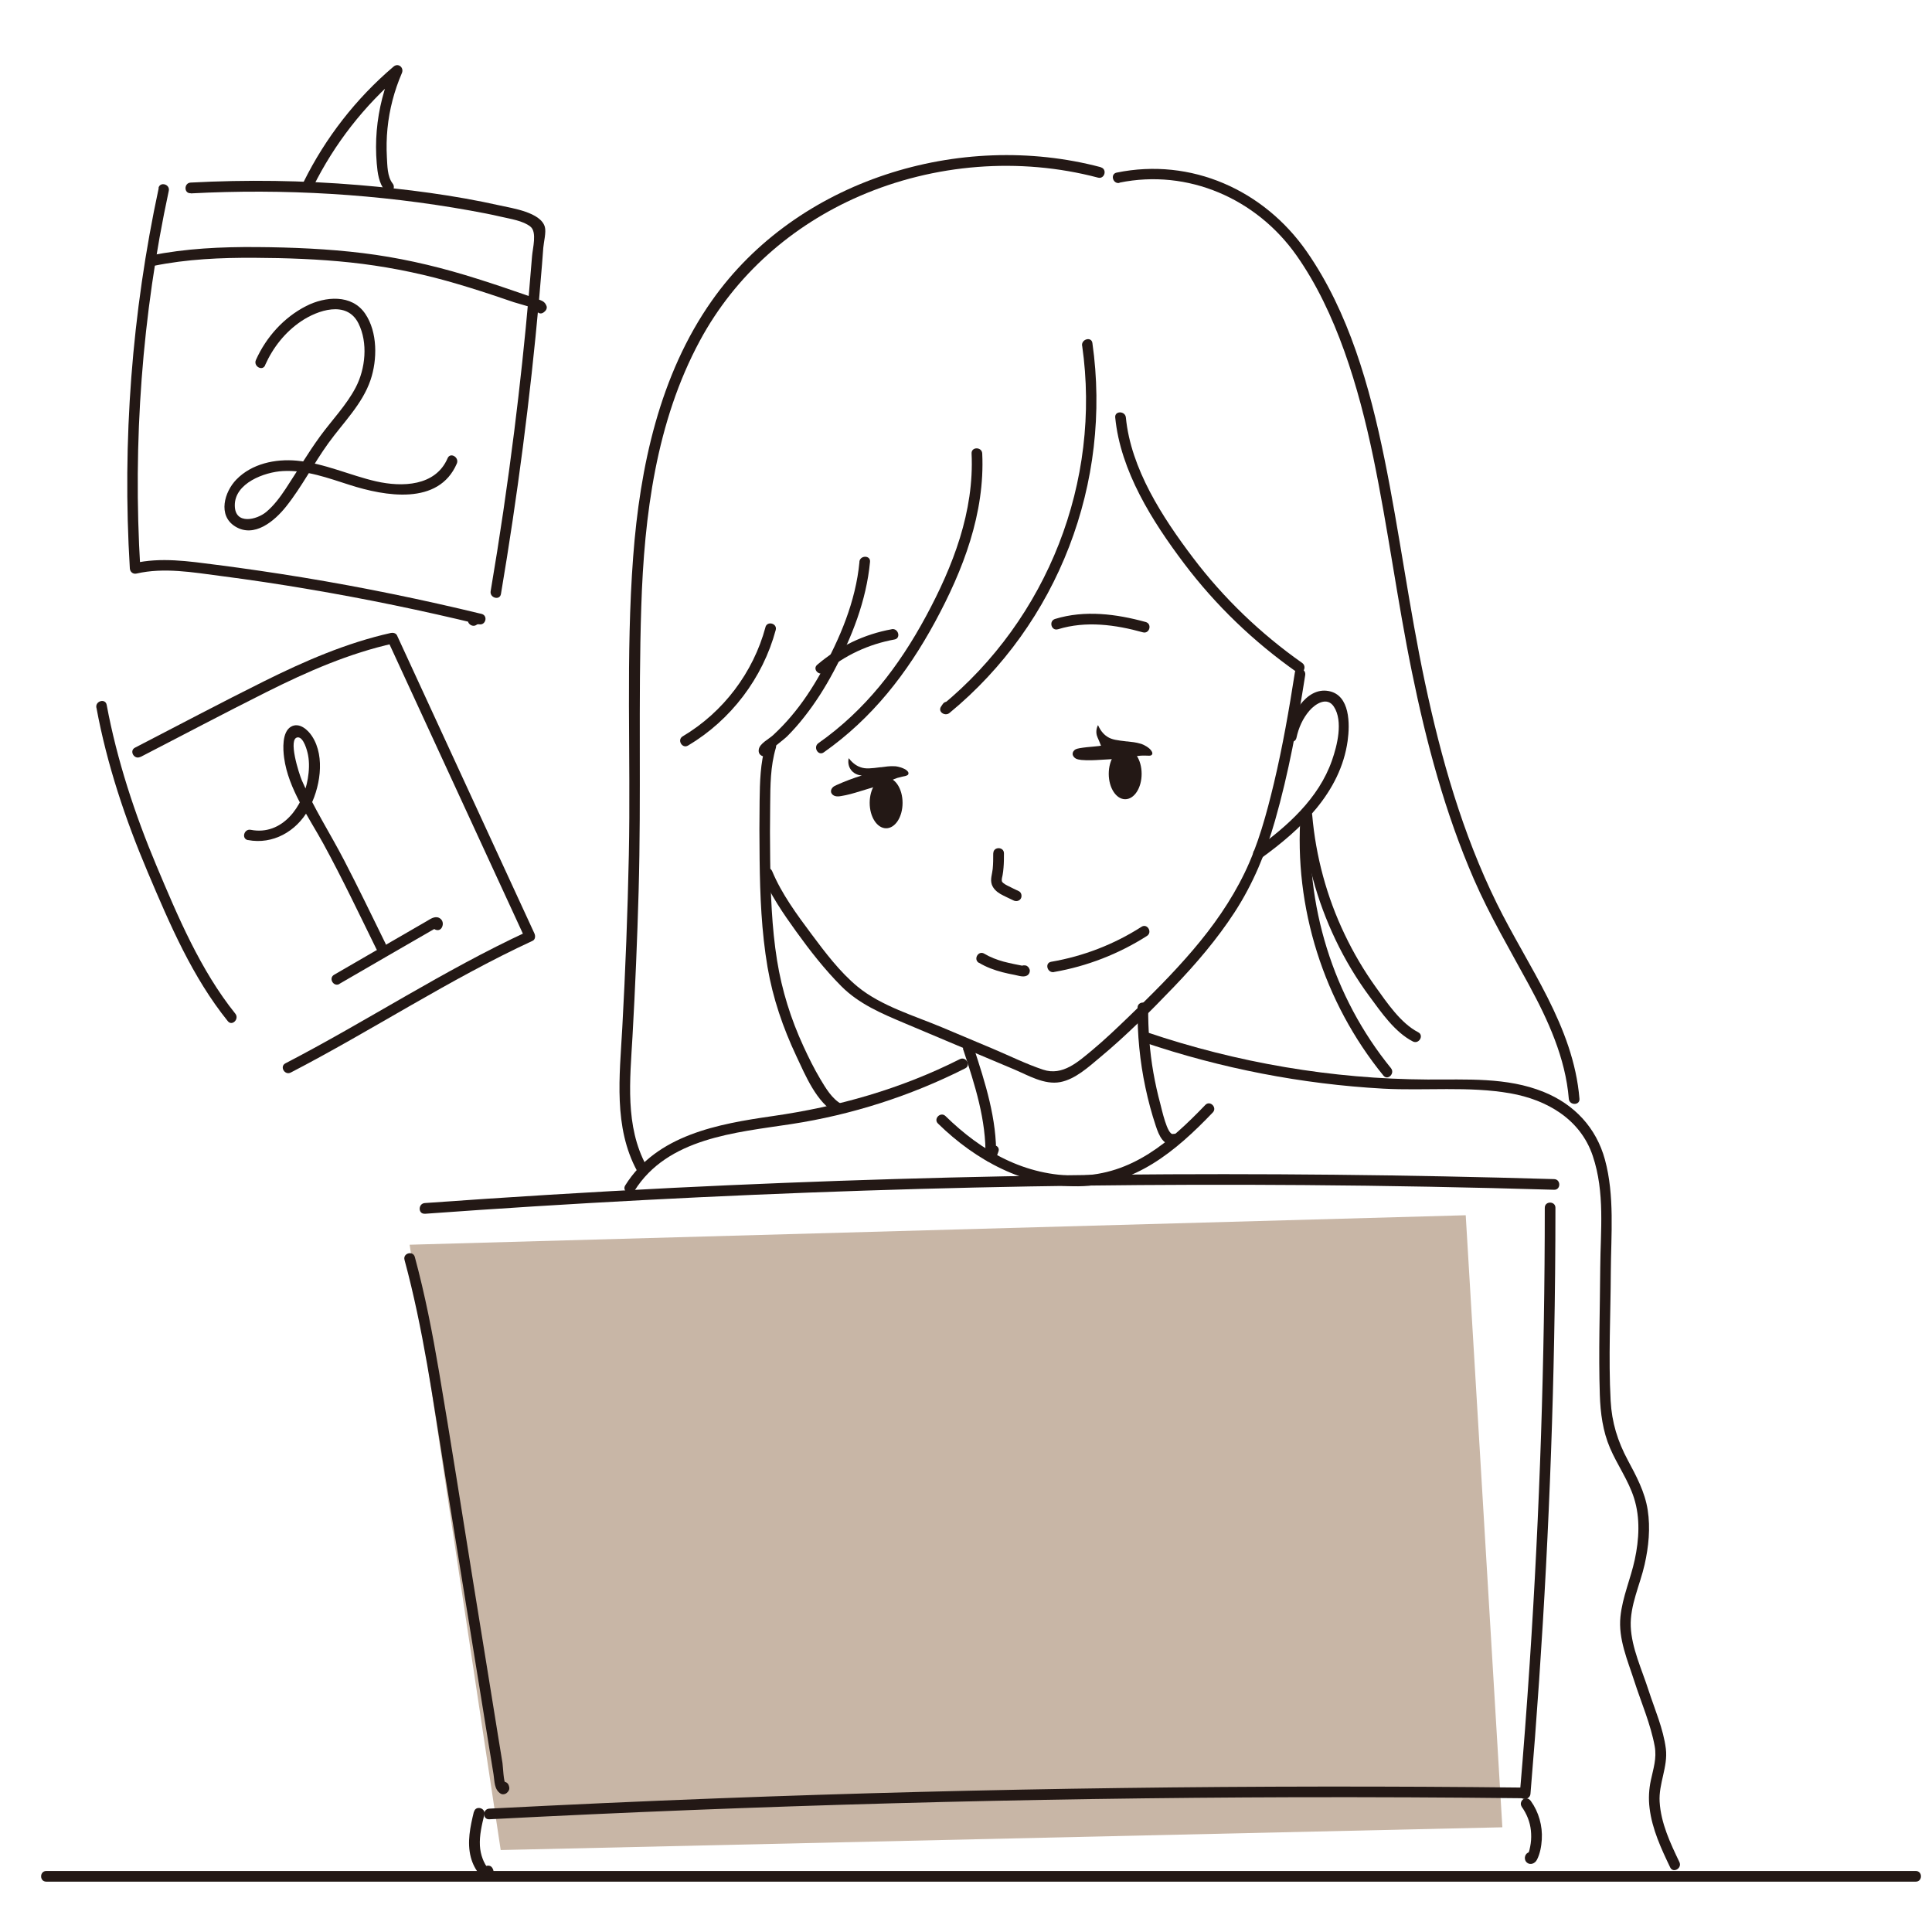 <?xml version="1.0" encoding="UTF-8"?>
<svg id="svg" xmlns="http://www.w3.org/2000/svg" viewBox="0 0 226.77 226.77">
  <defs>
    <style>
      .cls-1 {
        fill: #c8b6a6;
      }

      .cls-2 {
        fill: #231815;
      }
    </style>
  </defs>
  <polygon class="cls-1" points="48.08 146.1 172.04 142.64 176.34 214.48 58.77 217.15 48.08 146.1"/>
  <path class="cls-2" d="M89.41,102.6c1,2.41,2.51,4.61,4.03,6.72,1.62,2.25,3.35,4.47,5.31,6.44,2.08,2.09,4.77,3.22,7.45,4.35,4.27,1.8,8.54,3.6,12.81,5.4,1.66.7,3.57,1.86,5.45,1.5,1.76-.34,3.32-1.78,4.66-2.9,3.07-2.55,5.93-5.42,8.69-8.3,2.6-2.71,5.05-5.58,7.1-8.73,2.17-3.34,3.66-6.95,4.75-10.77,1.6-5.59,2.64-11.33,3.54-17.07.12-.79-1.08-1.13-1.21-.33-.68,4.36-1.44,8.72-2.46,13.01-.86,3.58-1.84,7.23-3.45,10.55s-3.69,6.26-6.04,9.02-4.96,5.36-7.59,7.88c-1.37,1.32-2.74,2.63-4.2,3.85-1.68,1.39-3.52,3.11-5.83,2.33-1.98-.66-3.89-1.61-5.81-2.42s-3.98-1.68-5.96-2.51c-3.27-1.38-7.21-2.52-9.99-4.81-2.09-1.73-3.82-4.03-5.43-6.19-1.7-2.28-3.49-4.71-4.59-7.35-.3-.73-1.51-.41-1.21.33h0Z"/>
  <path class="cls-2" d="M11.32,83.07c1.23,6.65,3.38,13.07,6.01,19.28s5.26,12.36,9.41,17.51c.5.63,1.38-.26.88-.88-4.09-5.09-6.76-11.43-9.27-17.4s-4.62-12.36-5.83-18.85c-.15-.79-1.35-.46-1.21.33h0Z"/>
  <path class="cls-2" d="M16.49,88.85c4.9-2.53,9.78-5.11,14.71-7.58s9.76-4.58,15.04-5.76l-.71-.29c5.38,11.66,10.75,23.33,16.13,34.99l.22-.86c-9.79,4.53-18.81,10.5-28.38,15.46-.71.37-.08,1.45.63,1.08,9.57-4.96,18.59-10.93,28.38-15.46.33-.15.35-.57.22-.86-5.38-11.66-10.75-23.33-16.13-34.99-.12-.26-.45-.34-.71-.29-5.23,1.17-10.15,3.31-14.93,5.69-5.07,2.52-10.08,5.18-15.12,7.78-.71.37-.08,1.45.63,1.08h0Z"/>
  <path class="cls-2" d="M29.1,98.6c2.92.56,5.68-1.01,7.1-3.56,1.35-2.41,2.03-6.17.43-8.62-.5-.77-1.51-1.68-2.48-1.12-1.06.62-.94,2.64-.8,3.66.49,3.63,2.9,6.96,4.62,10.1,2.2,4.04,4.18,8.2,6.21,12.34.35.72,1.43.09,1.08-.63-1.6-3.26-3.18-6.54-4.85-9.76s-3.58-6.16-4.98-9.41c-.33-.77-1.69-5-.47-5.05.68-.03,1.11,1.58,1.2,2.09.17.9.12,1.85-.03,2.75-.53,3.25-2.99,6.73-6.7,6.01-.79-.15-1.12,1.05-.33,1.21h0Z"/>
  <path class="cls-2" d="M39.84,115.48l5.78-3.35,2.84-1.64,1.42-.82.71-.41.41-.23c.27-.1.27-.15.02-.14l-.29-.37.04.11.06-.48-.05.09c-.39.7.69,1.33,1.08.63.22-.4.13-.91-.31-1.13-.52-.26-1.05.14-1.48.39l-3.65,2.11-7.2,4.17c-.7.4-.07,1.48.63,1.08h0Z"/>
  <path class="cls-2" d="M18.63,22.07c-3.15,14.65-4.3,29.69-3.39,44.65.03.42.38.7.79.6,3.23-.74,6.59-.14,9.83.28,3.47.45,6.94.97,10.39,1.56,6.7,1.13,13.36,2.51,19.96,4.11.78.19,1.11-.99.33-1.21-.59-.17-.96-.05-1.42.35-.61.53.28,1.41.88.88l.2-.02.33-1.21c-6.92-1.68-13.89-3.11-20.92-4.27-3.41-.56-6.82-1.06-10.25-1.5-3.21-.41-6.47-.91-9.68-.17l.79.6c-.9-14.85.21-29.77,3.34-44.32.17-.78-1.04-1.12-1.21-.33h0Z"/>
  <path class="cls-2" d="M22.39,22.7c10.98-.58,22.01.07,32.84,2.02,1.2.22,2.39.44,3.58.72,1.06.25,2.59.46,3.46,1.17.78.64.25,2.54.18,3.46-.12,1.47-.24,2.94-.37,4.41-.47,5.38-1.05,10.76-1.72,16.12-.79,6.28-1.71,12.55-2.77,18.79-.13.79,1.07,1.13,1.21.33,1.93-11.44,3.43-22.96,4.47-34.52.12-1.39.24-2.77.35-4.16.05-.65.1-1.31.15-1.96s.36-1.83.18-2.45c-.48-1.71-3.83-2.19-5.26-2.51-5.44-1.22-11.04-1.93-16.59-2.4-6.56-.55-13.15-.64-19.72-.29-.8.04-.81,1.29,0,1.25h0Z"/>
  <path class="cls-2" d="M18.02,31.21c3.91-.8,7.89-.97,11.86-.95,3.76.02,7.53.15,11.27.55s7.58,1.13,11.28,2.16c1.82.51,3.62,1.07,5.42,1.67.82.27,1.64.55,2.46.83.24.08,2.61.75,2.63.79l.29-.71-.07.05c-.65.46-.03,1.54.63,1.08l.07-.05c.21-.15.39-.44.29-.71-.2-.53-.52-.62-1.05-.81-.89-.32-1.78-.62-2.68-.93-1.94-.67-3.88-1.31-5.84-1.9-3.93-1.18-7.92-2.07-11.99-2.57s-8.3-.68-12.46-.71-8.34.16-12.44.99c-.79.16-.45,1.37.33,1.21h0Z"/>
  <path class="cls-2" d="M36.74,21.95c2.51-5.08,6.03-9.58,10.34-13.25l-.98-.76c-1.02,2.36-1.66,4.83-1.88,7.39-.11,1.28-.11,2.57,0,3.85.1,1.16.24,2.29.98,3.23.5.63,1.38-.26.88-.88-.63-.81-.61-2.11-.67-3.09-.06-1.12-.04-2.24.07-3.35.22-2.24.8-4.45,1.69-6.51.28-.64-.42-1.24-.98-.76-4.39,3.73-7.98,8.34-10.54,13.51-.36.72.72,1.35,1.08.63h0Z"/>
  <path class="cls-2" d="M31.11,42.87c.93-2.08,2.35-3.89,4.25-5.17s5.34-2.49,6.71.25c1.14,2.28.83,5.33-.32,7.53-1.09,2.08-2.79,3.83-4.17,5.72-1.45,1.99-2.69,4.11-4.05,6.17-.65.98-1.37,1.96-2.28,2.72-1.13.94-3.65,1.53-3.69-.72-.06-2.67,3.51-3.97,5.65-4.08,2.71-.15,5.32.83,7.87,1.64,4.08,1.3,10.4,2.46,12.54-2.52.31-.73-.76-1.37-1.08-.63-1.42,3.31-5.35,3.41-8.39,2.72s-6.09-2.13-9.32-2.43c-2.51-.23-5.28.35-7.09,2.22-1.4,1.44-2.21,4.21-.14,5.5,2.24,1.4,4.63-.64,5.97-2.32,1.86-2.33,3.23-5.04,4.97-7.45s3.99-4.58,4.95-7.41c.81-2.38.84-5.63-.62-7.78-1.58-2.34-4.71-2.04-6.93-.91-2.63,1.34-4.7,3.65-5.9,6.33-.33.73.75,1.36,1.08.63h0Z"/>
  <path class="cls-2" d="M104.66,73.86c-3.23.58-6.25,2.04-8.74,4.17-.61.52.27,1.4.88.88,2.33-1.99,5.17-3.3,8.19-3.85.79-.14.46-1.35-.33-1.21h0Z"/>
  <path class="cls-2" d="M124.18,73.86c3.28-1.01,6.73-.54,9.97.36.78.21,1.11-.99.33-1.21-3.45-.95-7.16-1.43-10.64-.36-.77.24-.44,1.44.33,1.21h0Z"/>
  <g>
    <ellipse class="cls-2" cx="104.01" cy="94.25" rx="1.8" ry="2.85"/>
    <path class="cls-2" d="M104.01,97.22c-1.06,0-1.93-1.33-1.93-2.98s.86-2.98,1.93-2.98,1.93,1.33,1.93,2.98-.86,2.98-1.93,2.98ZM104.01,91.52c-.92,0-1.68,1.22-1.68,2.73s.75,2.73,1.68,2.73,1.68-1.22,1.68-2.73-.75-2.73-1.68-2.73Z"/>
  </g>
  <g>
    <ellipse class="cls-2" cx="132.07" cy="90.83" rx="1.8" ry="2.85"/>
    <path class="cls-2" d="M132.07,93.81c-1.06,0-1.93-1.33-1.93-2.98s.86-2.98,1.93-2.98,1.93,1.33,1.93,2.98-.86,2.98-1.93,2.98ZM132.07,88.1c-.92,0-1.68,1.22-1.68,2.73s.75,2.73,1.68,2.73,1.68-1.22,1.68-2.73-.75-2.73-1.68-2.73Z"/>
  </g>
  <path class="cls-2" d="M103.38,90.05c-1.16.15-1.75.22-2.36.01-.33-.11-.87-.37-1.4-1.07-.02.08-.2.79.29,1.41.47.59,1.16.62,1.25.62-1.01.32-2.01.69-2.98,1.13-.16.07-.32.15-.44.27-.15.15-.24.37-.19.58.06.22.26.38.48.44.22.06.46.04.68,0,.77-.12,1.52-.34,2.26-.57.49-.15.99-.3,1.48-.45.91-.28,1.36-.44,1.63-.56.42-.19.68-.36,1.24-.55.28-.09.92-.22.99-.24.13-.04.25-.08.3-.19.03-.07.02-.14.02-.17-.06-.25-.43-.44-.46-.45-.57-.29-1.1-.32-1.1-.32-.68-.04-1.12.05-1.69.12Z"/>
  <path class="cls-2" d="M132.28,87.03c-1.16-.14-1.75-.2-2.3-.55-.3-.19-.75-.57-1.1-1.37-.04.07-.38.72-.06,1.43.31.69.33.84.41.95.09.11-1.47.14-2.51.33-.17.03-.35.07-.5.15-.18.11-.32.3-.32.51,0,.23.16.43.36.55.2.11.43.14.66.17.78.07,1.56.03,2.33-.02.52-.03,1.03-.06,1.55-.09.95-.05,1.43-.1,1.71-.15.45-.09.75-.19,1.34-.24.29-.03.95,0,1.02,0,.13,0,.26-.02.33-.11.05-.06.06-.13.06-.16,0-.25-.31-.53-.33-.55-.48-.42-.99-.57-.99-.57-.66-.2-1.1-.22-1.67-.29Z"/>
  <path class="cls-2" d="M116.58,100.17c0,.61,0,1.22-.06,1.82s-.31,1.22-.11,1.82c.17.5.57.86,1.01,1.12.5.28,1.03.51,1.54.76.3.15.68.08.86-.22.16-.27.08-.71-.22-.86-.46-.22-.93-.44-1.39-.68-.08-.04-.17-.09-.25-.14-.08-.05-.16-.11-.18-.13-.12-.1-.17-.15-.19-.27-.03-.22.05-.46.09-.67.05-.29.09-.58.11-.88.05-.56.05-1.12.05-1.68,0-.8-1.25-.81-1.25,0h0Z"/>
  <path class="cls-2" d="M114.9,113c.86.52,1.81.87,2.78,1.12.47.12.94.22,1.42.31s1.18.37,1.59-.03c.15-.14.23-.41.16-.61-.08-.23-.23-.42-.48-.47s-.59.03-.71.29v.02c-.15.31-.1.67.21.86.27.16.71.08.86-.22v-.02c-.23.1-.46.19-.7.29h.03c-.15-.14-.29-.28-.44-.43v.03c.06-.2.12-.41.17-.61l-.03.03.28-.16c.19,0,.21-.01.07-.03-.06-.01-.12-.02-.17-.03-.1-.02-.2-.04-.3-.06-.22-.04-.43-.08-.65-.13-.4-.08-.8-.18-1.2-.28-.79-.22-1.56-.51-2.26-.93s-1.32.67-.63,1.08h0Z"/>
  <path class="cls-2" d="M123.71,114.09c3.88-.67,7.6-2.12,10.91-4.23.68-.43.05-1.51-.63-1.08-3.23,2.07-6.83,3.46-10.61,4.11-.79.14-.46,1.34.33,1.21h0Z"/>
  <path class="cls-2" d="M130.9,49c.61,6.28,4.35,12.19,8.07,17.12s8.19,9.22,13.24,12.77c.66.46,1.28-.62.63-1.08-4.86-3.42-9.2-7.58-12.79-12.32s-7.32-10.47-7.9-16.49c-.08-.79-1.33-.8-1.25,0h0Z"/>
  <path class="cls-2" d="M127.02,40.58c2.27,15.92-4.06,32.02-16.46,42.22l.98.76.19-.28c.44-.67-.64-1.3-1.08-.63l-.19.28c-.42.63.47,1.18.98.76,12.77-10.51,19.11-27.08,16.78-43.43-.11-.79-1.32-.46-1.21.33h0Z"/>
  <path class="cls-2" d="M114.04,53.23c.32,6.8-2.18,13.23-5.36,19.12s-7.12,11.01-12.62,14.88c-.65.46-.03,1.54.63,1.08,5.68-4,9.78-9.26,13.07-15.33s5.86-12.74,5.53-19.75c-.04-.8-1.29-.81-1.25,0h0Z"/>
  <path class="cls-2" d="M100.88,65.95c-.43,4.61-2.3,9.04-4.55,13.05-1.01,1.8-2.15,3.53-3.49,5.1-.66.78-1.37,1.52-2.12,2.21-.49.45-1.56.96-1.66,1.67-.05.37.09.63.44.77.21.09.43.05.61-.08.3-.21.37-.52.22-.86l-.02-.05c-.32-.74-1.4-.1-1.08.63l.02.05.22-.86.35-.04.44.77c.03-.23,1.77-1.52,2.12-1.87.72-.72,1.4-1.49,2.03-2.3,1.31-1.66,2.44-3.45,3.43-5.31,2.14-4.01,3.85-8.33,4.28-12.88.08-.8-1.18-.8-1.25,0h0Z"/>
  <path class="cls-2" d="M89.87,87.44c-.63,2.13-.68,4.33-.71,6.53s-.03,4.6,0,6.91c.05,4.23.22,8.47.93,12.64.63,3.67,1.81,7.1,3.39,10.46,1.06,2.25,2.37,5.45,4.68,6.7.71.38,1.34-.7.63-1.08-1.13-.61-1.87-1.88-2.51-2.95-.73-1.23-1.37-2.52-1.97-3.83-1.49-3.23-2.53-6.56-3.1-10.08-.63-3.92-.76-7.9-.81-11.87-.03-2.14-.03-4.28,0-6.41.02-2.26.02-4.51.67-6.69.23-.77-.98-1.1-1.21-.33h0Z"/>
  <path class="cls-2" d="M89.85,73.61c-1.44,5.34-4.96,9.99-9.72,12.82-.69.41-.06,1.49.63,1.08,5.03-2.99,8.77-7.92,10.29-13.56.21-.78-1-1.11-1.21-.33h0Z"/>
  <path class="cls-2" d="M152.17,86.61c.25-1.17.74-2.29,1.53-3.2.71-.82,2.07-1.67,2.86-.47,1.12,1.7.39,4.58-.22,6.32-1.56,4.47-5.24,7.73-8.98,10.42-.65.47-.02,1.55.63,1.08,4.71-3.39,9.35-7.76,10.19-13.8.27-1.94.31-5.39-2.24-5.85-2.7-.5-4.52,3.04-4.98,5.17-.17.78,1.03,1.12,1.21.33h0Z"/>
  <path class="cls-2" d="M5.43,220.86h219.44c.8,0,.81-1.25,0-1.25h-6.35c-.8,0-.81,1.25,0,1.25h6.35c.8,0,.81-1.25,0-1.25H5.43c-.8,0-.81,1.25,0,1.25h0Z"/>
  <path class="cls-2" d="M47.48,147.88c2.2,8.11,3.34,16.47,4.68,24.75,1.35,8.36,2.7,16.72,4.06,25.07.38,2.38.77,4.75,1.15,7.13.19,1.15.37,2.29.56,3.44.13.83.07,1.76.82,2.25.22.15.57.09.76-.1l.09-.09c.15-.16.23-.39.16-.61l-.04-.14c-.1-.34-.43-.5-.77-.44l-.09.02c-.79.15-.46,1.35.33,1.21l.09-.02-.77-.44.04.14.16-.61-.09.09.76-.1c-.28-.19-.34-2.11-.4-2.49-.17-1.06-.34-2.13-.52-3.19-.33-2.05-.66-4.09-.99-6.14-.66-4.08-1.32-8.15-1.98-12.23-1.31-8.13-2.58-16.27-3.96-24.39-.77-4.52-1.64-9.02-2.84-13.45-.21-.78-1.42-.45-1.21.33h0Z"/>
  <path class="cls-2" d="M49.85,142.47c17.18-1.25,34.38-2.15,51.6-2.72s34.44-.78,51.66-.65c9.77.07,19.54.26,29.31.55.8.02.8-1.23,0-1.25-17.22-.51-34.44-.69-51.66-.52s-34.44.69-51.64,1.54c-9.76.49-19.51,1.09-29.26,1.79-.8.06-.8,1.31,0,1.25h0Z"/>
  <path class="cls-2" d="M181.32,141.75c0,17.84-.59,35.68-1.77,53.48-.34,5.11-.72,10.22-1.16,15.32-.07.8,1.18.8,1.25,0,1.5-17.78,2.44-35.6,2.78-53.43.1-5.12.15-10.24.15-15.36,0-.8-1.25-.81-1.25,0h0Z"/>
  <path class="cls-2" d="M55.62,212.66c-.42,1.74-.82,3.56-.36,5.33.2.77.57,1.51,1.11,2.1.3.33.77.54,1.19.29.46-.27.48-.84.16-1.22-.22-.26-.66-.22-.88,0-.26.26-.22.62,0,.88l.04.05-.18-.44v.07c.03-.11.06-.21.09-.32h.02c.09-.06.18-.11.28-.17h0c.11.02.21.05.32.08-.35-.16-.62-.78-.75-1.12-.19-.49-.3-1.02-.33-1.54-.07-1.24.23-2.46.52-3.66.19-.78-1.02-1.12-1.21-.33h0Z"/>
  <path class="cls-2" d="M178.59,212.04c.6.83,1,1.8,1.1,2.82.05.5.05,1.01-.02,1.5-.07.45-.16,1.07-.44,1.44l.22-.22-.06.04.32-.09h-.07c.11.04.21.07.32.09l-.04-.02.29.37v-.04c-.01.11-.01.22-.01.33l-.04.07-.22.22h.03c-.21-.01-.42-.01-.63-.01l.03.02c.67.45,1.29-.63.63-1.08l-.03-.02c-.19-.13-.44-.1-.63,0-.43.23-.48.87-.11,1.17.41.33.95.09,1.17-.34.37-.71.52-1.59.57-2.38.1-1.59-.36-3.23-1.29-4.52-.2-.27-.54-.41-.86-.22-.27.16-.42.58-.22.86h0Z"/>
  <path class="cls-2" d="M57.42,213.54c31.51-1.64,63.07-2.5,94.63-2.59,8.97-.02,17.94.02,26.91.12.8,0,.81-1.24,0-1.25-31.56-.35-63.12.06-94.65,1.26-8.96.34-17.92.75-26.88,1.21-.8.04-.81,1.29,0,1.25h0Z"/>
  <path class="cls-2" d="M110.1,131.88c4.41,4.32,10.16,7.45,16.46,7.36,6.64-.1,11.42-4.09,15.79-8.66.56-.58-.33-1.47-.88-.88-4.14,4.31-8.61,8.2-14.91,8.29s-11.4-2.9-15.58-6.99c-.57-.56-1.46.32-.88.88h0Z"/>
  <path class="cls-2" d="M113.08,123.25c1.34,4.07,2.69,8.21,2.59,12.55-.02.74.99.8,1.23.17.1-.27.2-.53.29-.8.28-.76-.93-1.08-1.21-.33-.1.27-.2.53-.29.8l1.23.17c.1-4.44-1.27-8.71-2.64-12.88-.25-.76-1.46-.43-1.21.33h0Z"/>
  <path class="cls-2" d="M133.52,118.28c-.03,3.15.27,6.3.93,9.39.32,1.51.72,3.01,1.21,4.48.37,1.12.92,2.51,2.36,2.16.78-.19.45-1.39-.33-1.21-.68.16-1.35-3-1.49-3.51-.33-1.21-.6-2.44-.82-3.68-.44-2.52-.63-5.07-.61-7.63,0-.8-1.24-.81-1.25,0h0Z"/>
  <path class="cls-2" d="M134.29,122.35c9.05,3.06,18.5,4.9,28.05,5.43,4.94.27,10.05-.31,14.94.55,4.29.76,8.22,3.03,9.67,7.34s.91,8.81.88,13.08c-.03,4.98-.21,9.99-.05,14.97.07,2.14.35,4.27,1.2,6.25s2.15,3.78,2.81,5.85c.75,2.35.6,4.87.09,7.25-.48,2.24-1.45,4.39-1.68,6.69-.27,2.61.85,5.14,1.63,7.57s1.92,5.05,2.39,7.63c.26,1.43-.16,2.63-.45,4-.23,1.08-.29,2.17-.15,3.27.3,2.47,1.36,4.75,2.42,6.96.35.73,1.43.09,1.08-.63-1.07-2.23-2.17-4.56-2.32-7.07-.13-2.14.99-4.1.73-6.23-.29-2.34-1.32-4.66-2.04-6.89-.76-2.36-1.98-4.95-2.08-7.45s1.09-4.89,1.63-7.29c.47-2.09.69-4.26.36-6.39s-1.33-3.97-2.33-5.84c-1.2-2.24-1.88-4.43-2.02-6.98-.27-5.03,0-10.13.02-15.16.03-4.32.46-8.94-.69-13.15-1.02-3.75-3.6-6.49-7.18-7.94-4.33-1.76-9.08-1.43-13.65-1.46-11.2-.06-22.33-1.96-32.93-5.55-.76-.26-1.09.95-.33,1.21h0Z"/>
  <path class="cls-2" d="M74.47,139.77c3.89-6.21,11.87-6.83,18.41-7.83,7.11-1.09,13.99-3.3,20.41-6.54.72-.36.09-1.44-.63-1.08-6.94,3.5-14.29,5.58-21.96,6.68-6.4.92-13.6,2.2-17.31,8.13-.43.68.65,1.31,1.08.63h0Z"/>
  <path class="cls-2" d="M129.19,19.62c-16.49-4.36-35.64,1.49-45.62,15.65-6.16,8.73-8.46,19.57-9.25,30.06-.88,11.64-.27,23.37-.51,35.04-.14,6.77-.4,13.53-.77,20.29-.31,5.62-1.06,11.65,1.75,16.8.39.71,1.47.08,1.08-.63-2.53-4.64-1.92-10.11-1.63-15.18.32-5.69.56-11.38.72-17.07.31-11.12-.05-22.26.31-33.37.34-10.68,1.74-21.71,6.89-31.24,4.14-7.67,10.79-13.52,18.77-16.97,8.74-3.78,18.73-4.58,27.95-2.15.78.21,1.11-1,.33-1.21h0Z"/>
  <path class="cls-2" d="M131.39,21.44c8.06-1.65,16.09,1.88,20.78,8.53s7.31,15.48,9.02,23.71c1.73,8.35,2.82,16.82,4.53,25.18s3.89,16.53,7.27,24.32c1.87,4.3,4.24,8.31,6.47,12.42s4.29,8.57,4.68,13.37c.06.8,1.32.8,1.25,0-.7-8.54-6.05-15.5-9.71-22.95-4.03-8.19-6.54-17.04-8.43-25.94-1.85-8.72-2.98-17.57-4.76-26.29-1.72-8.4-4.16-17.14-9.11-24.26-5.03-7.23-13.57-11.06-22.31-9.27-.79.16-.45,1.37.33,1.21h0Z"/>
  <path class="cls-2" d="M152.78,95.66c.44,5.09,1.78,10.05,3.99,14.67,1.12,2.34,2.46,4.58,4,6.66,1.38,1.87,2.95,4.16,5.06,5.25.71.37,1.35-.71.63-1.08-2.05-1.06-3.66-3.46-4.98-5.3-1.39-1.94-2.61-4.01-3.64-6.17-2.11-4.4-3.4-9.18-3.82-14.04-.07-.8-1.32-.8-1.25,0h0Z"/>
  <path class="cls-2" d="M152.67,95.43c-.83,11.08,2.7,22.21,9.71,30.82.51.62,1.39-.26.88-.88-6.8-8.36-10.15-19.2-9.34-29.94.06-.8-1.19-.8-1.25,0h0Z"/>
</svg>